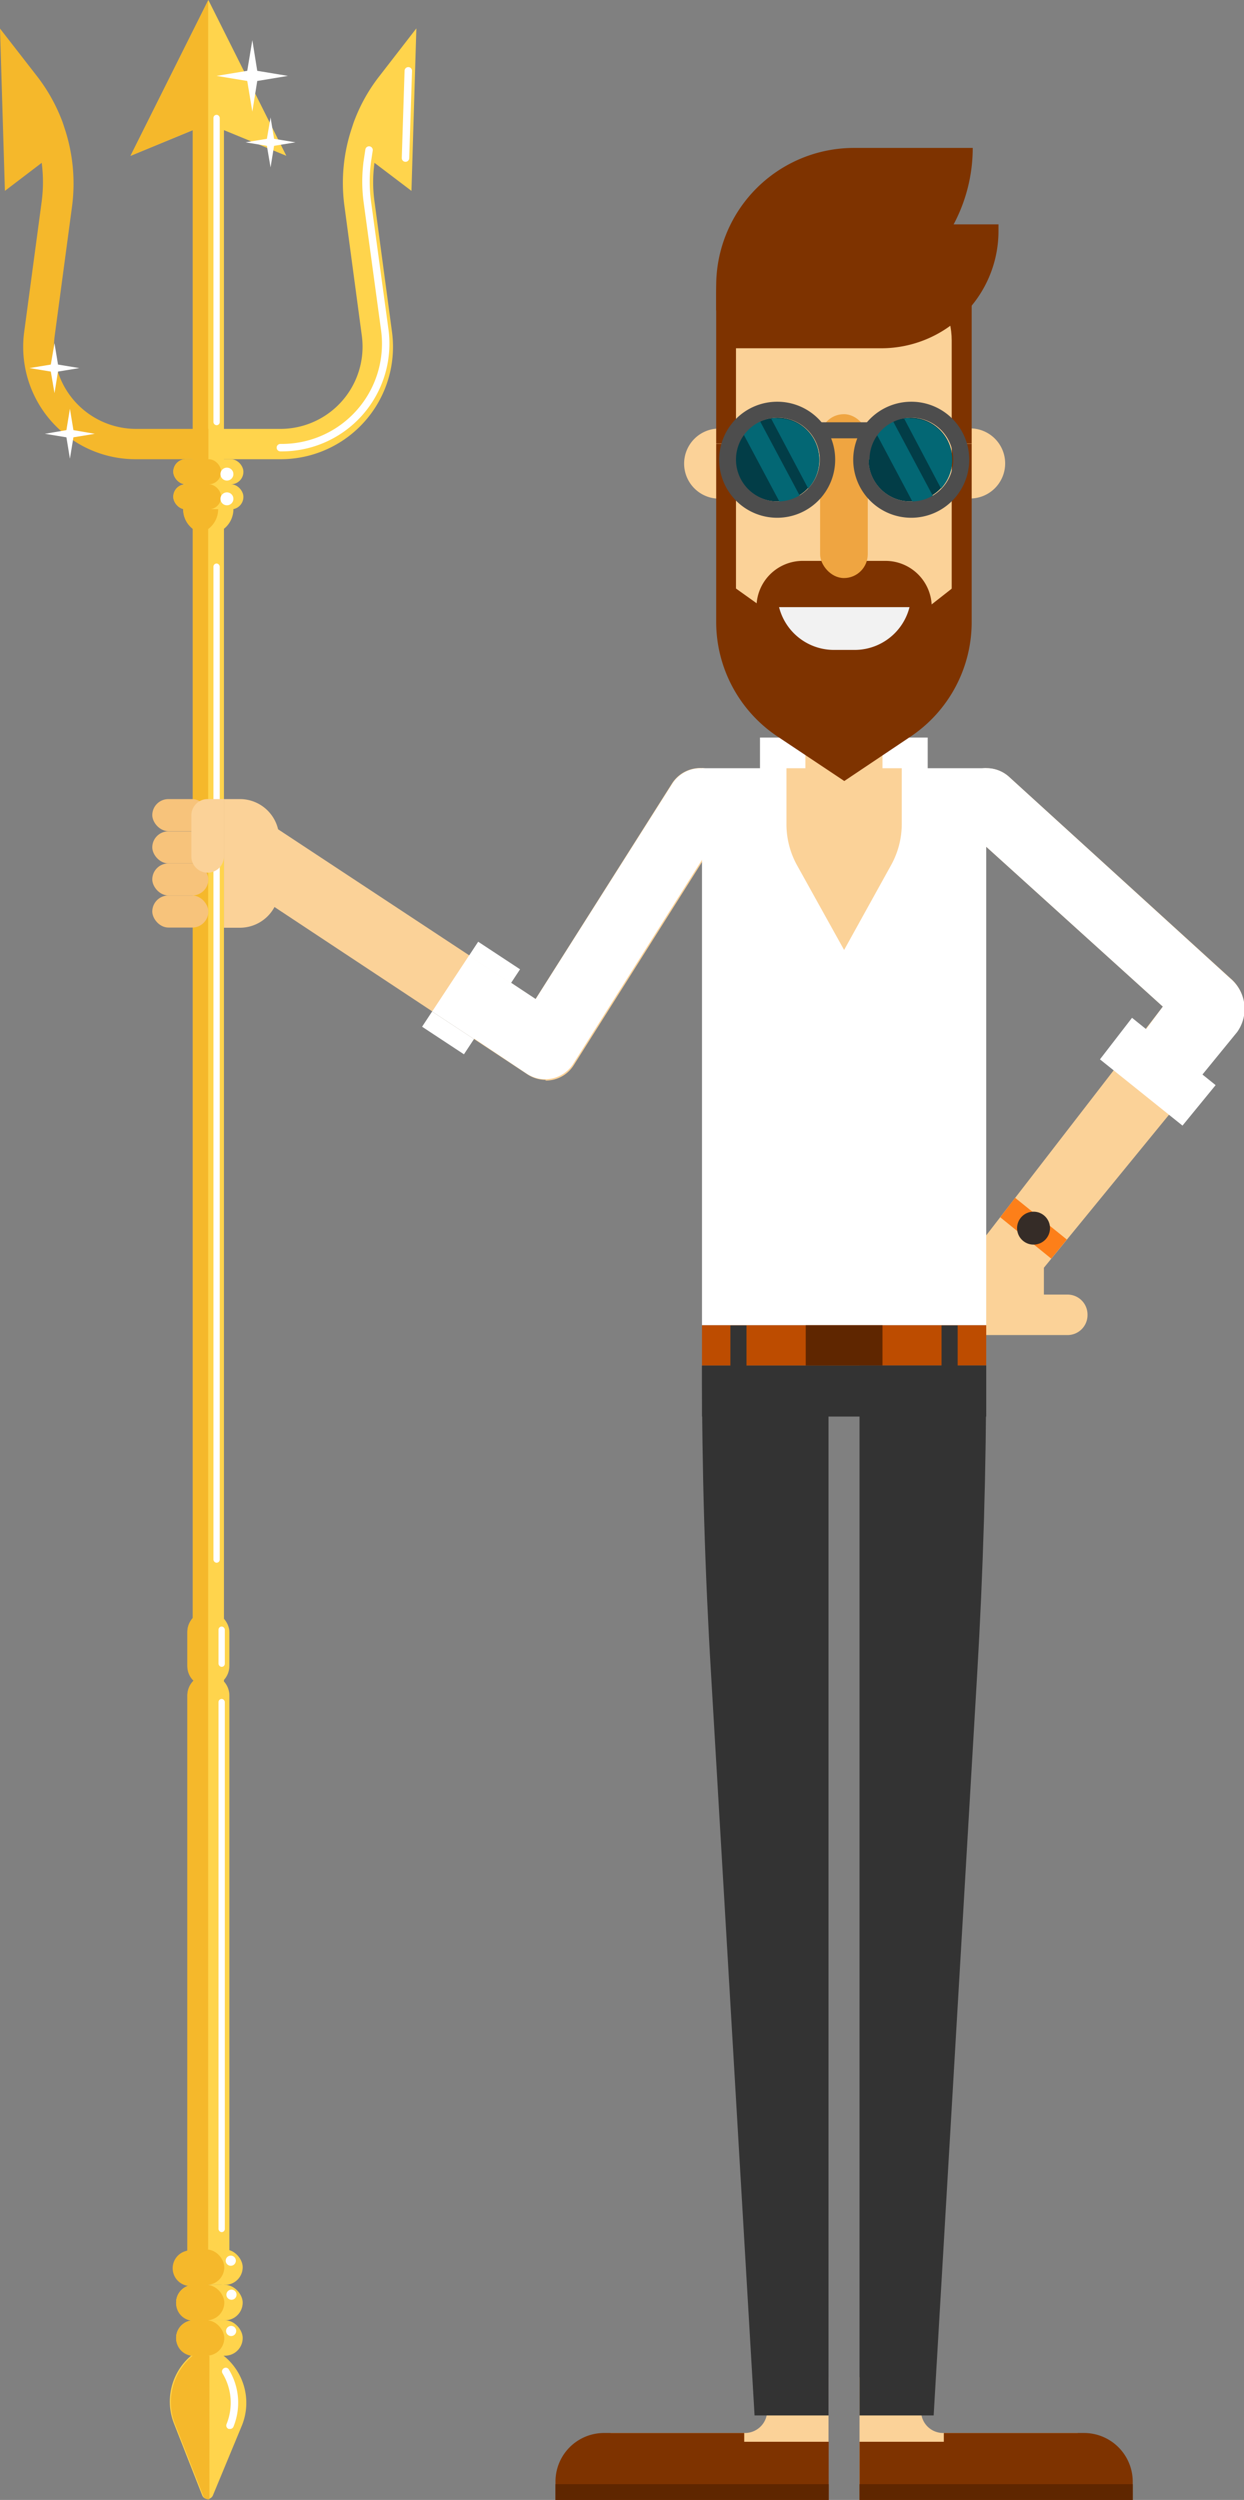 <svg xmlns="http://www.w3.org/2000/svg" viewBox="0 0 70.99 142.63"><rect x="0" y="0" width="70.99" height="142.63" fill="#808080" stroke="none"/><title>Fichier 6</title><g id="Calque_2" data-name="Calque 2"><g id="Calque_1-2" data-name="Calque 1"><path d="M59.57,72.33l11-13.45a2.26,2.26,0,0,0-.35-3.06L57.59,44.33a1.91,1.91,0,0,0-2.7.13h0A1.9,1.9,0,0,0,55,47.15L66.36,57.43,56.28,70.48v5.69h4.64A1.14,1.14,0,0,0,62.06,75h0a1.14,1.14,0,0,0-1.14-1.14H59.57Z" style="fill:#fbd298"/><polygon points="57.08 69.45 59.99 71.81 60.88 70.72 57.93 68.34 57.08 69.45" style="fill:#fd7f19"/><path d="M43.78,135.65v1.9a1.27,1.27,0,0,1-1.26,1.26H34.84v3.82H47.28v-7Z" style="fill:#fbd298"/><path d="M34.47,138.81h8v.5h4.82v3.32H31.7v-1A2.77,2.77,0,0,1,34.47,138.81Z" style="fill:#7e3300"/><rect x="31.7" y="141.73" width="15.59" height="0.9" style="fill:#5f2600"/><path d="M47.28,137.81H43.06L40.58,95.57q-.53-8.82-.52-17.66h7.22Z" style="fill:#333"/><path d="M12.78,45.59h.91a2.24,2.24,0,0,1,2.24,2.24v2.86a2.24,2.24,0,0,1-2.24,2.24h-.91a0,0,0,0,1,0,0V45.59A0,0,0,0,1,12.78,45.59Z" style="fill:#fbd298"/><path d="M31.14,61.61a1.9,1.9,0,0,1-1.05-.32l-16.63-11,2.1-3.18,15,9.89,7.8-12.32A1.91,1.91,0,0,1,41,44.13h0a1.91,1.91,0,0,1,.59,2.63l-8.84,14a1.88,1.88,0,0,1-1.62.89Z" style="fill:#fbd298"/><rect x="40.06" y="43.83" width="16.22" height="31.78" style="fill:#fff"/><rect x="40.06" y="75.61" width="16.22" height="2.3" style="fill:#bd4c00"/><rect x="45.98" y="75.61" width="4.38" height="2.3" style="fill:#5f2600"/><rect x="41.69" y="75.61" width="0.92" height="2.3" transform="translate(84.29 153.53) rotate(180)" style="fill:#333"/><rect x="53.73" y="75.61" width="0.92" height="2.3" transform="translate(108.38 153.53) rotate(180)" style="fill:#333"/><rect x="40.06" y="77.91" width="16.22" height="2.91" style="fill:#333"/><path d="M52.56,135.65v1.9a1.26,1.26,0,0,0,1.25,1.26H61.5v3.82H49.05v-7Z" style="fill:#fbd298"/><path d="M61.86,138.81h-8v.5H49.05v3.32H64.64v-1A2.78,2.78,0,0,0,61.86,138.81Z" style="fill:#7e3300"/><rect x="49.05" y="141.73" width="15.59" height="0.9" transform="translate(113.69 284.36) rotate(180)" style="fill:#5f2600"/><path d="M53.28,137.81H49.05V77.91h7.23q0,8.84-.52,17.66Z" style="fill:#333"/><rect x="43.37" y="42.08" width="9.57" height="3.43" style="fill:#fff"/><path d="M11.33,3.57v.37a.9.9,0,0,0-.32.67V94l1.77,39.31V3.57Z" style="fill:#ffd44c"/><path d="M7.77,24.47a4.69,4.69,0,0,1-4.65-5.3l1-7.46a10,10,0,0,0-.43-4.38c-.06-.18-.11-.35-.18-.52A9.93,9.93,0,0,0,2.13,4.37L0,1.63l.28,9.26,2.1-1.6a8.52,8.52,0,0,1,0,2.2l-1,7.45A6.41,6.41,0,0,0,7.77,26.2h4.12V24.47Z" style="fill:#f5b82b"/><path d="M16,24.47a4.69,4.69,0,0,0,4.65-5.3l-1-7.46a9.83,9.83,0,0,1,.42-4.38c.06-.18.11-.35.18-.52a9.65,9.65,0,0,1,1.38-2.44l2.13-2.75-.28,9.27-2.11-1.6a8.1,8.1,0,0,0,0,2.2l1,7.45A6.41,6.41,0,0,1,16,26.2H11.92V24.47Z" style="fill:#ffd44c"/><line x1="23.3" y1="4.04" x2="23.14" y2="9.02" style="fill:none;stroke:#fff;stroke-linecap:round;stroke-miterlimit:10;stroke-width:0.425px"/><path d="M21.06,8.56l-.1.66a8.71,8.71,0,0,0,0,2.28l1,7.34A5.93,5.93,0,0,1,16,25.54" style="fill:none;stroke:#fff;stroke-linecap:round;stroke-miterlimit:10;stroke-width:0.425px"/><rect x="10.05" y="128.34" width="3.8" height="2.02" rx="1.01" style="fill:#ffd44c"/><rect x="10.05" y="130.36" width="3.8" height="2.02" rx="1.01" style="fill:#ffd44c"/><rect x="10.05" y="132.38" width="3.8" height="2.02" rx="1.01" style="fill:#ffd44c"/><path d="M13.81,138.37l-1.66,4a.33.33,0,0,1-.61,0l-1.6-4.07a3.43,3.43,0,0,1,1-3.93l0,0h1.78A3.44,3.44,0,0,1,13.81,138.37Z" style="fill:#ffd44c"/><polygon points="11.89 7.06 16.34 8.89 11.89 0 7.45 8.89 11.89 7.06" style="fill:#ffd44c"/><path d="M11.89,95.54h0a1.2,1.2,0,0,1,1.2,1.2v31.69a0,0,0,0,1,0,0H10.7a0,0,0,0,1,0,0V96.74a1.2,1.2,0,0,1,1.2-1.2Z" style="fill:#ffd44c"/><rect x="10.7" y="91.91" width="2.39" height="4.33" rx="1.2" style="fill:#ffd44c"/><rect x="9.89" y="26.2" width="4" height="1.43" rx="0.71" style="fill:#ffd44c"/><rect x="9.89" y="27.63" width="4" height="1.43" rx="0.71" style="fill:#ffd44c"/><path d="M10.47,29.05h2.85a0,0,0,0,1,0,0v0a1.43,1.43,0,0,1-1.43,1.43h0a1.43,1.43,0,0,1-1.43-1.43v0a0,0,0,0,1,0,0Z" style="fill:#ffd44c"/><path d="M11.45,30.4a1.41,1.41,0,0,0,1-1.35h-2A1.4,1.4,0,0,0,11.45,30.4Z" style="fill:#f5b82b"/><path d="M11.89,0,7.45,8.89,11,7.42v84.9a1.16,1.16,0,0,0-.31.79v1.94a1.15,1.15,0,0,0,.35.84,1.19,1.19,0,0,0-.35.85v31.67a1,1,0,0,0,.36,2,1,1,0,0,0,0,2,1,1,0,0,0,0,2h.83V0Z" style="fill:#f5b82b"/><path d="M11,134.4l0,0a3.43,3.43,0,0,0-1,3.93l1.6,4.07a.31.31,0,0,0,.35.19V134.4Z" style="fill:#f5b82b"/><rect x="10.05" y="128.34" width="2.75" height="2.02" rx="1.01" style="fill:#f5b82b"/><rect x="10.05" y="130.36" width="2.75" height="2.02" rx="1.01" style="fill:#f5b82b"/><rect x="10.05" y="132.38" width="2.75" height="2.02" rx="1.01" style="fill:#f5b82b"/><rect x="9.89" y="26.2" width="2.73" height="1.43" rx="0.71" style="fill:#f5b82b"/><rect x="9.89" y="27.63" width="2.73" height="1.43" rx="0.71" style="fill:#f5b82b"/><circle cx="12.95" cy="27.05" r="0.37" style="fill:#fff"/><circle cx="12.95" cy="28.46" r="0.37" style="fill:#fff"/><rect x="12.18" y="6.55" width="0.36" height="17.71" rx="0.18" style="fill:#fff"/><rect x="12.18" y="32.15" width="0.36" height="57.01" rx="0.18" style="fill:#fff"/><rect x="12.47" y="96.93" width="0.36" height="30.42" rx="0.18" style="fill:#fff"/><rect x="12.47" y="92.8" width="0.36" height="2.3" rx="0.18" style="fill:#fff"/><circle cx="13.17" cy="128.98" r="0.29" style="fill:#fff"/><circle cx="13.21" cy="130.92" r="0.29" style="fill:#fff"/><circle cx="13.19" cy="132.99" r="0.29" style="fill:#fff"/><path d="M13.13,138.58h-.08a.21.21,0,0,1-.12-.28,3.24,3.24,0,0,0-.23-2.89.21.21,0,0,1,.07-.29.2.2,0,0,1,.29.07,3.63,3.63,0,0,1,.26,3.27A.21.21,0,0,1,13.13,138.58Z" style="fill:#fff"/><polygon points="14.4 2.29 14.68 4.04 16.43 4.33 14.68 4.62 14.4 6.37 14.11 4.62 12.36 4.33 14.11 4.04 14.4 2.29" style="fill:#fff"/><polygon points="15.44 6.7 15.64 7.92 16.86 8.12 15.64 8.32 15.44 9.55 15.23 8.32 14.01 8.12 15.23 7.92 15.44 6.7" style="fill:#fff"/><polygon points="3.11 19.58 3.31 20.8 4.53 21 3.31 21.2 3.11 22.43 2.9 21.2 1.68 21 2.9 20.8 3.11 19.58" style="fill:#fff"/><polygon points="3.99 23.32 4.19 24.54 5.41 24.75 4.19 24.95 3.99 26.17 3.79 24.95 2.56 24.75 3.79 24.54 3.99 23.32" style="fill:#fff"/><rect x="8.69" y="45.59" width="3.2" height="1.83" rx="0.92" style="fill:#f7c37b"/><rect x="8.69" y="47.43" width="3.2" height="1.83" rx="0.92" style="fill:#f7c37b"/><rect x="8.69" y="49.26" width="3.2" height="1.83" rx="0.92" style="fill:#f7c37b"/><rect x="8.69" y="51.09" width="3.2" height="1.83" rx="0.92" style="fill:#f7c37b"/><path d="M11.85,45.59h.93a0,0,0,0,1,0,0v3.27a.93.93,0,0,1-.93.93h0a.93.93,0,0,1-.93-.93V46.52A.93.93,0,0,1,11.85,45.59Z" style="fill:#fbd298"/><polygon points="50.36 46.25 48.16 47.73 45.96 46.25 45.96 39.93 50.36 39.93 50.36 46.25" style="fill:#fbd298"/><path d="M50.85,49.36,48.17,54.2l-2.69-4.84a4.84,4.84,0,0,1-.6-2.36V43.83h6.58V47A4.85,4.85,0,0,1,50.85,49.36Z" style="fill:#fbd298"/><path d="M55.31,28.44H55v-4h.36a2,2,0,0,1,2,2h0A2,2,0,0,1,55.31,28.44Z" style="fill:#fbd298"/><path d="M39,24.49h.36a2,2,0,0,1,2,2v0a2,2,0,0,1-2,2H39a0,0,0,0,1,0,0v-4A0,0,0,0,1,39,24.49Z" transform="translate(80.4 52.94) rotate(180)" style="fill:#fbd298"/><path d="M48.16,9.51h0a7.29,7.29,0,0,1,7.29,7.29v8.51a0,0,0,0,1,0,0H40.87a0,0,0,0,1,0,0V16.8A7.29,7.29,0,0,1,48.16,9.51Z" style="fill:#7e3300"/><path d="M52,42l-3.82,2.56L44.34,42a7.86,7.86,0,0,1-3.47-6.52V25.32H55.45V35.51A7.86,7.86,0,0,1,52,42Z" style="fill:#7e3300"/><rect x="42" y="13.27" width="12.31" height="28.36" rx="6.15" style="fill:#fbd298"/><path d="M45.64,8.52H49.1a3.61,3.61,0,0,1,3.61,3.61v12a0,0,0,0,1,0,0h-.38a6.69,6.69,0,0,1-6.69-6.69V8.52A0,0,0,0,1,45.64,8.52Z" transform="translate(32.85 65.51) rotate(-90)" style="fill:#7e3300"/><path d="M43.55,5.8H45a7.86,7.86,0,0,1,7.86,7.86v6.78a0,0,0,0,1,0,0h0a9.27,9.27,0,0,1-9.27-9.27V5.8a0,0,0,0,1,0,0Z" transform="translate(35.07 61.3) rotate(-90)" style="fill:#7e3300"/><path d="M41.82,34.61H54.5a0,0,0,0,1,0,0v3.2a4.27,4.27,0,0,1-4.27,4.27H46.09a4.27,4.27,0,0,1-4.27-4.27v-3.2A0,0,0,0,1,41.82,34.61Z" style="fill:#7e3300"/><path d="M44.36,33.85H52a0,0,0,0,1,0,0v0a3.23,3.23,0,0,1-3.23,3.23H47.59a3.23,3.23,0,0,1-3.23-3.23v0A0,0,0,0,1,44.36,33.85Z" style="fill:#f2f2f2"/><polygon points="43.67 36.24 41.89 36.24 41.89 33.5 43.67 34.77 43.67 36.24" style="fill:#7e3300"/><polygon points="52.8 36.24 54.42 36.24 54.42 33.5 52.8 34.77 52.8 36.24" style="fill:#7e3300"/><path d="M45.79,32h4.74a2.64,2.64,0,0,1,2.64,2.64v0a0,0,0,0,1,0,0h-10a0,0,0,0,1,0,0v0A2.64,2.64,0,0,1,45.79,32Z" style="fill:#7e3300"/><rect x="46.8" y="23.63" width="2.72" height="9.35" rx="1.36" style="fill:#efa541"/><circle cx="51.95" cy="26.22" r="2.39" style="fill:#023d47"/><circle cx="44.36" cy="26.22" r="2.39" style="fill:#023d47"/><polygon points="45.91 28.79 44.57 28.79 42 23.97 43.34 23.97 45.91 28.79" style="fill:#036774"/><path d="M44,23.87l2.12,4a2.38,2.38,0,0,0-1.75-4C44.23,23.84,44.11,23.86,44,23.87Z" style="fill:#036774"/><polygon points="53.5 28.79 52.16 28.79 49.6 23.97 50.93 23.97 53.5 28.79" style="fill:#036774"/><path d="M51.59,23.87l2.11,4a2.38,2.38,0,0,0-1.75-4C51.83,23.84,51.71,23.86,51.59,23.87Z" style="fill:#036774"/><line x1="46.84" y1="24.55" x2="49.48" y2="24.55" style="fill:none;stroke:#4d4d4d;stroke-miterlimit:10;stroke-width:0.915px"/><path d="M44.36,22.92a3.31,3.31,0,1,0,3.3,3.3A3.3,3.3,0,0,0,44.36,22.92ZM42,26.22a2.39,2.39,0,1,1,2.39,2.39A2.39,2.39,0,0,1,42,26.22Z" style="fill:#4d4d4d"/><path d="M52,22.92a3.31,3.31,0,1,0,3.31,3.3A3.3,3.3,0,0,0,52,22.92Zm-2.38,3.3A2.39,2.39,0,1,1,52,28.61,2.39,2.39,0,0,1,49.57,26.22Z" style="fill:#4d4d4d"/><rect x="27.74" y="53.48" width="0.96" height="2.86" transform="translate(-33.16 48.27) rotate(-56.62)" style="fill:#fff"/><rect x="25.05" y="57.5" width="1.04" height="2.86" transform="translate(-37.71 47.86) rotate(-56.62)" style="fill:#fff"/><path d="M41,44.13a1.91,1.91,0,0,0-2.64.59L30.57,57l-1.42-.94-2.1,3.19,3,2a1.9,1.9,0,0,0,2.67-.57l8.84-14A1.91,1.91,0,0,0,41,44.13Z" style="fill:#fff"/><rect x="25" y="55.48" width="3.82" height="2.86" transform="translate(-35.42 48.06) rotate(-56.62)" style="fill:#fff"/><polygon points="67.48 64.22 69.37 61.91 64.6 58.07 62.77 60.44 67.48 64.22" style="fill:#fff"/><path d="M70.2,55.82,57.59,44.33A1.91,1.91,0,1,0,55,47.15L66.36,57.43,65,59.26l3.19,2.57,2.41-2.95A2.26,2.26,0,0,0,70.2,55.82Z" style="fill:#fff"/><circle cx="58.98" cy="70.07" r="0.94" style="fill:#352c27"/></g></g></svg>